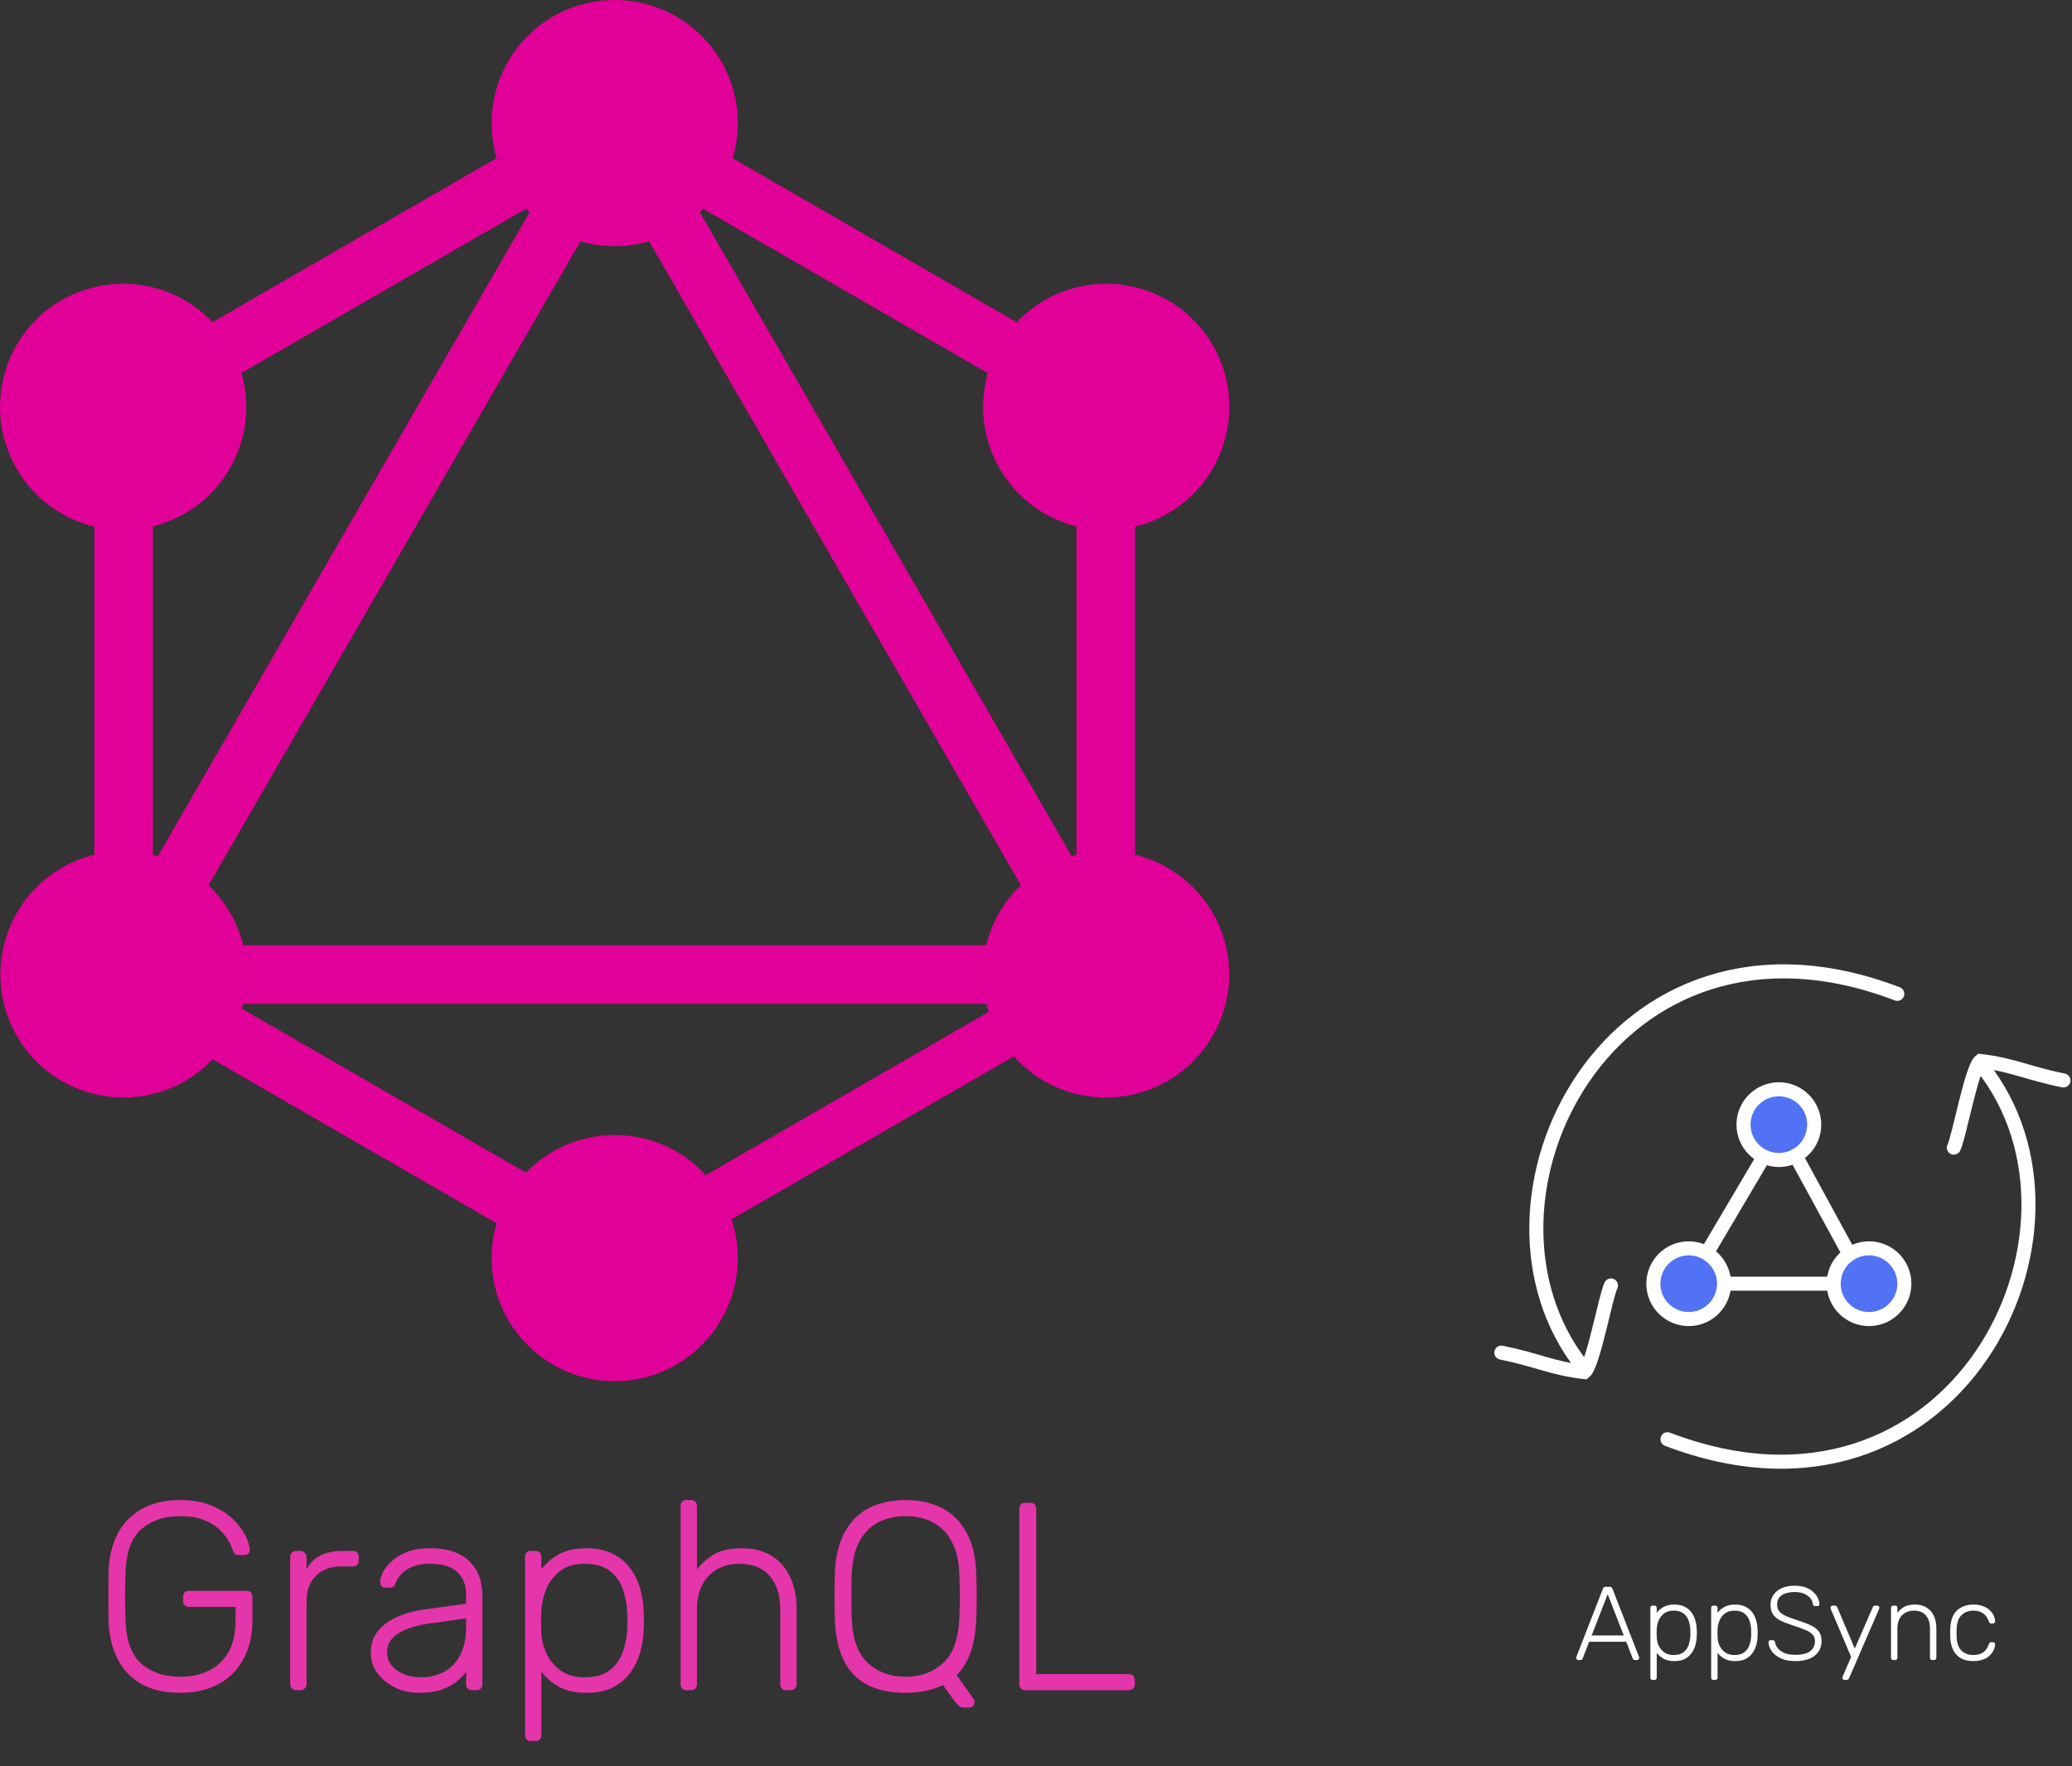 <svg width="305" height="260" viewBox="0 0 305 260" fill="none" xmlns="http://www.w3.org/2000/svg">
<rect x="0" y="0" width="305" height="260" fill="#333333" stroke="none"/>
<path d="M16.474 154.971L9.01 150.662L92.165 6.636L99.63 10.946L16.474 154.971Z" fill="#E10098"/>
<path d="M7.3 139.155H173.611V147.774H7.3V139.155Z" fill="#E10098"/>
<path d="M93.778 192.027L10.591 143.997L14.901 136.533L98.088 184.562L93.778 192.027ZM166.042 66.85L82.855 18.821L87.165 11.356L170.352 59.386L166.042 66.85Z" fill="#E10098"/>
<path d="M14.924 66.817L10.614 59.353L93.801 11.324L98.111 18.788L14.924 66.817Z" fill="#E10098"/>
<path d="M164.509 154.973L81.353 10.947L88.817 6.637L171.973 150.663L164.509 154.973ZM13.895 53.637H22.514V149.696H13.895V53.637ZM158.45 53.637H167.069V149.696H158.45V53.637Z" fill="#E10098"/>
<path d="M92.311 188.379L88.546 181.858L160.897 140.086L164.661 146.606L92.311 188.379Z" fill="#E10098"/>
<path d="M178.492 152.499C173.508 161.171 162.396 164.13 153.725 159.146C145.054 154.161 142.094 143.049 147.079 134.378C152.063 125.707 163.175 122.747 171.846 127.732C180.569 132.768 183.529 143.828 178.492 152.499ZM33.833 68.954C28.849 77.626 17.737 80.585 9.066 75.601C0.395 70.616 -2.565 59.504 2.42 50.833C7.404 42.162 18.516 39.202 27.187 44.187C35.858 49.224 38.818 60.283 33.833 68.954ZM2.472 152.499C-2.513 143.828 0.447 132.768 9.118 127.732C17.789 122.747 28.849 125.707 33.885 134.378C38.87 143.049 35.91 154.109 27.239 159.146C18.516 164.13 7.456 161.171 2.472 152.499ZM147.131 68.954C142.146 60.283 145.105 49.224 153.777 44.187C162.448 39.202 173.508 42.162 178.544 50.833C183.529 59.504 180.569 70.564 171.898 75.601C163.227 80.585 152.115 77.626 147.131 68.954ZM90.482 203.333C80.461 203.333 72.361 195.232 72.361 185.211C72.361 175.19 80.461 167.09 90.482 167.09C100.503 167.09 108.603 175.19 108.603 185.211C108.603 195.181 100.503 203.333 90.482 203.333ZM90.482 36.243C80.461 36.243 72.361 28.142 72.361 18.121C72.361 8.1 80.461 0 90.482 0C100.503 0 108.603 8.1 108.603 18.121C108.603 28.142 100.503 36.243 90.482 36.243Z" fill="#E10098"/>
<path d="M26.512 249.21C24.253 249.21 22.347 248.776 20.797 247.909C19.273 247.016 18.104 245.78 17.289 244.204C16.5 242.627 16.067 240.814 15.988 238.764C15.962 237.582 15.949 236.333 15.949 235.02C15.949 233.706 15.962 232.457 15.988 231.275C16.067 229.199 16.5 227.386 17.289 225.835C18.104 224.259 19.286 223.037 20.836 222.17C22.387 221.276 24.279 220.829 26.512 220.829C28.326 220.829 29.876 221.105 31.164 221.657C32.451 222.183 33.502 222.853 34.317 223.667C35.132 224.456 35.736 225.257 36.13 226.072C36.525 226.886 36.735 227.57 36.761 228.122C36.787 228.358 36.722 228.555 36.564 228.713C36.406 228.844 36.196 228.91 35.933 228.91H35.066C34.83 228.91 34.659 228.857 34.554 228.752C34.449 228.621 34.343 228.411 34.238 228.122C33.975 227.307 33.529 226.532 32.898 225.796C32.294 225.034 31.466 224.416 30.415 223.943C29.39 223.444 28.089 223.194 26.512 223.194C24.174 223.194 22.269 223.838 20.797 225.126C19.352 226.387 18.576 228.503 18.471 231.472C18.393 233.837 18.393 236.202 18.471 238.567C18.576 241.51 19.352 243.626 20.797 244.913C22.269 246.201 24.174 246.845 26.512 246.845C28.063 246.845 29.456 246.556 30.691 245.978C31.926 245.373 32.898 244.467 33.608 243.258C34.317 242.023 34.672 240.459 34.672 238.567V236.557H27.813C27.55 236.557 27.34 236.478 27.183 236.32C27.025 236.136 26.946 235.913 26.946 235.65V235.098C26.946 234.809 27.025 234.586 27.183 234.428C27.34 234.271 27.55 234.192 27.813 234.192H36.249C36.538 234.192 36.761 234.271 36.919 234.428C37.076 234.586 37.155 234.809 37.155 235.098V238.567C37.155 240.669 36.735 242.522 35.894 244.125C35.079 245.728 33.87 246.976 32.267 247.87C30.691 248.763 28.772 249.21 26.512 249.21ZM43.583 248.816C43.32 248.816 43.11 248.737 42.952 248.579C42.794 248.421 42.715 248.211 42.715 247.948V229.225C42.715 228.962 42.794 228.752 42.952 228.595C43.11 228.411 43.32 228.319 43.583 228.319H44.213C44.476 228.319 44.686 228.411 44.844 228.595C45.028 228.752 45.12 228.962 45.12 229.225V231.038C45.593 230.119 46.276 229.435 47.17 228.989C48.063 228.542 49.167 228.319 50.481 228.319H51.939C52.202 228.319 52.412 228.397 52.57 228.555C52.727 228.713 52.806 228.923 52.806 229.186V229.738C52.806 230 52.727 230.211 52.57 230.368C52.412 230.526 52.202 230.605 51.939 230.605H50.244C48.667 230.605 47.419 231.065 46.499 231.984C45.58 232.904 45.12 234.152 45.12 235.729V247.948C45.12 248.211 45.028 248.421 44.844 248.579C44.686 248.737 44.476 248.816 44.213 248.816H43.583ZM61.63 249.21C60.368 249.21 59.199 248.947 58.121 248.421C57.07 247.896 56.216 247.199 55.559 246.332C54.902 245.439 54.574 244.44 54.574 243.337C54.574 241.55 55.297 240.118 56.742 239.04C58.187 237.963 60.066 237.266 62.379 236.951L68.606 236.084V234.704C68.606 233.311 68.173 232.221 67.306 231.433C66.465 230.618 65.111 230.211 63.246 230.211C61.879 230.211 60.776 230.487 59.935 231.038C59.094 231.564 58.516 232.26 58.2 233.128C58.069 233.522 57.819 233.719 57.451 233.719H56.821C56.505 233.719 56.282 233.64 56.151 233.482C56.019 233.298 55.953 233.088 55.953 232.852C55.953 232.484 56.085 232.024 56.348 231.472C56.637 230.92 57.07 230.381 57.648 229.856C58.227 229.304 58.975 228.844 59.895 228.476C60.815 228.108 61.932 227.924 63.246 227.924C64.796 227.924 66.071 228.135 67.069 228.555C68.094 228.976 68.882 229.527 69.434 230.211C70.012 230.868 70.42 231.603 70.656 232.418C70.893 233.233 71.011 234.034 71.011 234.822V247.948C71.011 248.211 70.932 248.421 70.774 248.579C70.617 248.737 70.406 248.816 70.144 248.816H69.474C69.211 248.816 69.001 248.737 68.843 248.579C68.685 248.421 68.606 248.211 68.606 247.948V246.096C68.291 246.569 67.844 247.042 67.266 247.515C66.688 247.988 65.939 248.395 65.019 248.737C64.126 249.052 62.996 249.21 61.63 249.21ZM62.024 246.924C63.233 246.924 64.336 246.661 65.335 246.135C66.333 245.61 67.122 244.808 67.7 243.731C68.304 242.627 68.606 241.247 68.606 239.592V238.252L63.522 238.961C61.367 239.25 59.737 239.75 58.634 240.459C57.53 241.169 56.978 242.062 56.978 243.139C56.978 244.007 57.228 244.716 57.727 245.268C58.227 245.82 58.857 246.24 59.619 246.529C60.408 246.792 61.209 246.924 62.024 246.924ZM78.151 256.305C77.888 256.305 77.678 256.226 77.52 256.068C77.362 255.911 77.283 255.7 77.283 255.438V229.186C77.283 228.923 77.362 228.713 77.52 228.555C77.678 228.397 77.888 228.319 78.151 228.319H78.821C79.084 228.319 79.294 228.397 79.451 228.555C79.609 228.713 79.688 228.923 79.688 229.186V231.038C80.345 230.145 81.199 229.409 82.25 228.831C83.327 228.227 84.681 227.924 86.31 227.924C87.86 227.924 89.161 228.2 90.212 228.752C91.263 229.278 92.117 229.987 92.774 230.881C93.431 231.774 93.918 232.773 94.233 233.876C94.548 234.98 94.719 236.11 94.745 237.266C94.772 237.66 94.785 238.094 94.785 238.567C94.785 239.04 94.772 239.474 94.745 239.868C94.719 241.024 94.548 242.154 94.233 243.258C93.918 244.361 93.431 245.36 92.774 246.253C92.117 247.147 91.263 247.87 90.212 248.421C89.161 248.947 87.86 249.21 86.31 249.21C84.681 249.21 83.327 248.908 82.25 248.303C81.199 247.699 80.345 246.963 79.688 246.096V255.438C79.688 255.7 79.609 255.911 79.451 256.068C79.294 256.226 79.084 256.305 78.821 256.305H78.151ZM86.073 246.924C87.624 246.924 88.846 246.582 89.739 245.899C90.633 245.215 91.276 244.322 91.671 243.218C92.065 242.115 92.288 240.932 92.341 239.671C92.367 238.935 92.367 238.199 92.341 237.463C92.288 236.202 92.065 235.02 91.671 233.916C91.276 232.812 90.633 231.919 89.739 231.235C88.846 230.552 87.624 230.211 86.073 230.211C84.576 230.211 83.367 230.565 82.447 231.275C81.527 231.984 80.844 232.878 80.397 233.955C79.977 235.006 79.74 236.071 79.688 237.148C79.662 237.542 79.648 238.055 79.648 238.685C79.648 239.316 79.662 239.828 79.688 240.223C79.714 241.274 79.951 242.312 80.397 243.337C80.87 244.361 81.567 245.215 82.487 245.899C83.433 246.582 84.628 246.924 86.073 246.924ZM101.054 248.816C100.791 248.816 100.581 248.737 100.423 248.579C100.266 248.421 100.187 248.211 100.187 247.948V221.697C100.187 221.434 100.266 221.224 100.423 221.066C100.581 220.908 100.791 220.829 101.054 220.829H101.724C101.987 220.829 102.197 220.908 102.355 221.066C102.513 221.224 102.591 221.434 102.591 221.697V231.038C103.301 230.119 104.155 229.37 105.154 228.792C106.178 228.214 107.532 227.924 109.214 227.924C111 227.924 112.485 228.319 113.668 229.107C114.876 229.869 115.77 230.92 116.348 232.26C116.952 233.574 117.255 235.072 117.255 236.754V247.948C117.255 248.211 117.176 248.421 117.018 248.579C116.86 248.737 116.65 248.816 116.387 248.816H115.717C115.455 248.816 115.244 248.737 115.087 248.579C114.929 248.421 114.85 248.211 114.85 247.948V236.951C114.85 234.849 114.338 233.206 113.313 232.024C112.288 230.815 110.79 230.211 108.819 230.211C106.954 230.211 105.443 230.815 104.286 232.024C103.156 233.206 102.591 234.849 102.591 236.951V247.948C102.591 248.211 102.513 248.421 102.355 248.579C102.197 248.737 101.987 248.816 101.724 248.816H101.054ZM141.804 251.378C141.515 251.378 141.266 251.259 141.056 251.023C140.845 250.813 140.675 250.629 140.543 250.471L138.809 248.067C137.232 248.829 135.393 249.21 133.29 249.21C131.109 249.21 129.257 248.829 127.733 248.067C126.208 247.278 125.039 246.083 124.224 244.48C123.41 242.85 122.963 240.801 122.884 238.331C122.858 237.148 122.845 236.044 122.845 235.02C122.845 233.995 122.858 232.891 122.884 231.708C122.963 229.265 123.436 227.241 124.303 225.638C125.17 224.009 126.366 222.8 127.89 222.012C129.441 221.224 131.241 220.829 133.29 220.829C135.34 220.829 137.127 221.224 138.651 222.012C140.202 222.8 141.41 224.009 142.277 225.638C143.171 227.241 143.644 229.265 143.697 231.708C143.749 232.891 143.775 233.995 143.775 235.02C143.775 236.044 143.749 237.148 143.697 238.331C143.565 242.088 142.606 244.848 140.819 246.608L143.342 250.156C143.368 250.182 143.394 250.221 143.421 250.274C143.447 250.353 143.46 250.458 143.46 250.589C143.46 250.8 143.381 250.984 143.224 251.141C143.066 251.299 142.882 251.378 142.672 251.378H141.804ZM133.29 246.845C135.55 246.845 137.403 246.161 138.848 244.795C140.32 243.429 141.108 241.208 141.213 238.134C141.266 236.951 141.292 235.913 141.292 235.02C141.292 234.126 141.266 233.088 141.213 231.906C141.161 229.856 140.78 228.187 140.07 226.9C139.387 225.612 138.454 224.679 137.272 224.101C136.115 223.497 134.788 223.194 133.29 223.194C131.819 223.194 130.492 223.497 129.309 224.101C128.153 224.679 127.22 225.612 126.511 226.9C125.827 228.187 125.446 229.856 125.368 231.906C125.341 233.088 125.328 234.126 125.328 235.02C125.328 235.913 125.341 236.951 125.368 238.134C125.473 241.208 126.261 243.429 127.733 244.795C129.204 246.161 131.057 246.845 133.29 246.845ZM150.914 248.816C150.651 248.816 150.441 248.737 150.284 248.579C150.126 248.421 150.047 248.211 150.047 247.948V222.091C150.047 221.828 150.126 221.618 150.284 221.46C150.441 221.302 150.651 221.224 150.914 221.224H151.663C151.926 221.224 152.136 221.302 152.294 221.46C152.451 221.618 152.53 221.828 152.53 222.091V246.451H166.129C166.418 246.451 166.642 246.529 166.799 246.687C166.957 246.845 167.036 247.068 167.036 247.357V247.948C167.036 248.211 166.957 248.421 166.799 248.579C166.642 248.737 166.418 248.816 166.129 248.816H150.914Z" fill="#E535AB"/>
<path d="M232.324 244.384C232.241 244.384 232.17 244.353 232.108 244.291C232.046 244.23 232.015 244.158 232.015 244.075C232.015 244.024 232.026 243.968 232.046 243.906L235.945 233.904C235.986 233.801 236.038 233.724 236.099 233.673C236.171 233.622 236.269 233.596 236.392 233.596H236.916C237.039 233.596 237.132 233.622 237.194 233.673C237.266 233.724 237.322 233.801 237.363 233.904L241.262 243.906C241.283 243.968 241.293 244.024 241.293 244.075C241.293 244.158 241.262 244.23 241.201 244.291C241.139 244.353 241.067 244.384 240.985 244.384H240.677C240.574 244.384 240.497 244.358 240.445 244.307C240.394 244.245 240.358 244.194 240.337 244.152L239.382 241.687H233.926L232.971 244.152C232.961 244.194 232.925 244.245 232.863 244.307C232.812 244.358 232.735 244.384 232.632 244.384H232.324ZM234.296 240.762H239.012L236.654 234.69L234.296 240.762ZM243.272 247.312C243.169 247.312 243.087 247.281 243.025 247.219C242.963 247.158 242.933 247.075 242.933 246.973V236.709C242.933 236.606 242.963 236.524 243.025 236.462C243.087 236.401 243.169 236.37 243.272 236.37H243.534C243.636 236.37 243.719 236.401 243.78 236.462C243.842 236.524 243.873 236.606 243.873 236.709V237.433C244.13 237.084 244.463 236.796 244.874 236.57C245.296 236.334 245.825 236.216 246.462 236.216C247.068 236.216 247.576 236.324 247.987 236.539C248.398 236.745 248.732 237.022 248.989 237.372C249.246 237.721 249.436 238.111 249.559 238.543C249.683 238.974 249.749 239.416 249.76 239.868C249.77 240.022 249.775 240.192 249.775 240.377C249.775 240.562 249.77 240.731 249.76 240.885C249.749 241.337 249.683 241.779 249.559 242.211C249.436 242.642 249.246 243.033 248.989 243.382C248.732 243.731 248.398 244.014 247.987 244.23C247.576 244.435 247.068 244.538 246.462 244.538C245.825 244.538 245.296 244.42 244.874 244.183C244.463 243.947 244.13 243.659 243.873 243.32V246.973C243.873 247.075 243.842 247.158 243.78 247.219C243.719 247.281 243.636 247.312 243.534 247.312H243.272ZM246.369 243.644C246.975 243.644 247.453 243.51 247.803 243.243C248.152 242.976 248.404 242.627 248.558 242.195C248.712 241.764 248.799 241.301 248.82 240.808C248.83 240.521 248.83 240.233 248.82 239.945C248.799 239.452 248.712 238.99 248.558 238.558C248.404 238.127 248.152 237.777 247.803 237.51C247.453 237.243 246.975 237.11 246.369 237.11C245.784 237.11 245.311 237.248 244.951 237.526C244.592 237.803 244.325 238.152 244.15 238.574C243.986 238.985 243.893 239.401 243.873 239.822C243.862 239.976 243.857 240.176 243.857 240.423C243.857 240.67 243.862 240.87 243.873 241.024C243.883 241.435 243.975 241.841 244.15 242.242C244.335 242.642 244.607 242.976 244.967 243.243C245.337 243.51 245.804 243.644 246.369 243.644ZM252.226 247.312C252.124 247.312 252.041 247.281 251.98 247.219C251.918 247.158 251.887 247.075 251.887 246.973V236.709C251.887 236.606 251.918 236.524 251.98 236.462C252.041 236.401 252.124 236.37 252.226 236.37H252.488C252.591 236.37 252.673 236.401 252.735 236.462C252.797 236.524 252.827 236.606 252.827 236.709V237.433C253.084 237.084 253.418 236.796 253.829 236.57C254.25 236.334 254.779 236.216 255.416 236.216C256.023 236.216 256.531 236.324 256.942 236.539C257.353 236.745 257.687 237.022 257.944 237.372C258.201 237.721 258.391 238.111 258.514 238.543C258.637 238.974 258.704 239.416 258.714 239.868C258.725 240.022 258.73 240.192 258.73 240.377C258.73 240.562 258.725 240.731 258.714 240.885C258.704 241.337 258.637 241.779 258.514 242.211C258.391 242.642 258.201 243.033 257.944 243.382C257.687 243.731 257.353 244.014 256.942 244.23C256.531 244.435 256.023 244.538 255.416 244.538C254.779 244.538 254.25 244.42 253.829 244.183C253.418 243.947 253.084 243.659 252.827 243.32V246.973C252.827 247.075 252.797 247.158 252.735 247.219C252.673 247.281 252.591 247.312 252.488 247.312H252.226ZM255.324 243.644C255.93 243.644 256.408 243.51 256.757 243.243C257.107 242.976 257.358 242.627 257.512 242.195C257.667 241.764 257.754 241.301 257.774 240.808C257.785 240.521 257.785 240.233 257.774 239.945C257.754 239.452 257.667 238.99 257.512 238.558C257.358 238.127 257.107 237.777 256.757 237.51C256.408 237.243 255.93 237.11 255.324 237.11C254.738 237.11 254.266 237.248 253.906 237.526C253.547 237.803 253.279 238.152 253.105 238.574C252.94 238.985 252.848 239.401 252.827 239.822C252.817 239.976 252.812 240.176 252.812 240.423C252.812 240.67 252.817 240.87 252.827 241.024C252.838 241.435 252.93 241.841 253.105 242.242C253.29 242.642 253.562 242.976 253.922 243.243C254.291 243.51 254.759 243.644 255.324 243.644ZM264.263 244.538C263.431 244.538 262.722 244.404 262.137 244.137C261.561 243.87 261.119 243.526 260.811 243.105C260.503 242.683 260.339 242.236 260.318 241.764C260.318 241.682 260.349 241.61 260.411 241.548C260.472 241.486 260.549 241.456 260.642 241.456H260.95C261.053 241.456 261.13 241.486 261.181 241.548C261.243 241.61 261.279 241.682 261.289 241.764C261.33 242.051 261.459 242.339 261.674 242.627C261.89 242.904 262.209 243.14 262.63 243.336C263.051 243.521 263.596 243.613 264.263 243.613C265.27 243.613 266.005 243.433 266.467 243.074C266.929 242.704 267.161 242.211 267.161 241.594C267.161 241.183 267.037 240.855 266.791 240.608C266.554 240.351 266.19 240.125 265.697 239.93C265.203 239.724 264.572 239.498 263.801 239.252C263.072 239.015 262.471 238.774 261.998 238.527C261.525 238.271 261.176 237.962 260.95 237.603C260.734 237.243 260.626 236.781 260.626 236.216C260.626 235.692 260.765 235.224 261.042 234.813C261.32 234.392 261.721 234.058 262.244 233.812C262.779 233.565 263.426 233.442 264.186 233.442C264.792 233.442 265.322 233.524 265.774 233.688C266.226 233.853 266.601 234.074 266.899 234.351C267.197 234.618 267.423 234.911 267.577 235.229C267.731 235.538 267.813 235.841 267.823 236.139C267.823 236.211 267.798 236.283 267.746 236.354C267.695 236.416 267.613 236.447 267.5 236.447H267.191C267.14 236.447 267.073 236.426 266.991 236.385C266.919 236.344 266.873 236.262 266.852 236.139C266.791 235.625 266.519 235.204 266.036 234.875C265.563 234.536 264.947 234.366 264.186 234.366C263.426 234.366 262.804 234.515 262.322 234.813C261.839 235.111 261.597 235.579 261.597 236.216C261.597 236.627 261.705 236.966 261.921 237.233C262.137 237.49 262.476 237.721 262.938 237.926C263.4 238.122 263.996 238.337 264.726 238.574C265.496 238.82 266.133 239.067 266.637 239.313C267.14 239.56 267.515 239.863 267.762 240.223C268.008 240.572 268.132 241.029 268.132 241.594C268.132 242.221 267.972 242.755 267.654 243.197C267.346 243.629 266.904 243.962 266.328 244.199C265.753 244.425 265.065 244.538 264.263 244.538ZM271.514 247.312C271.432 247.312 271.36 247.281 271.298 247.219C271.236 247.158 271.206 247.086 271.206 247.004C271.206 246.962 271.211 246.916 271.221 246.865C271.242 246.824 271.267 246.767 271.298 246.695L272.485 243.921L269.541 236.986C269.48 236.832 269.449 236.729 269.449 236.678C269.449 236.596 269.48 236.524 269.541 236.462C269.603 236.401 269.675 236.37 269.757 236.37H270.081C270.183 236.37 270.26 236.396 270.312 236.447C270.373 236.488 270.414 236.539 270.435 236.601L273.024 242.704L275.675 236.601C275.706 236.539 275.747 236.488 275.798 236.447C275.85 236.396 275.927 236.37 276.029 236.37H276.338C276.42 236.37 276.492 236.401 276.553 236.462C276.615 236.524 276.646 236.596 276.646 236.678C276.646 236.729 276.615 236.832 276.553 236.986L272.177 247.081C272.146 247.142 272.105 247.194 272.053 247.235C272.002 247.286 271.925 247.312 271.822 247.312H271.514ZM278.699 244.384C278.596 244.384 278.514 244.353 278.452 244.291C278.391 244.23 278.36 244.147 278.36 244.045V236.709C278.36 236.606 278.391 236.524 278.452 236.462C278.514 236.401 278.596 236.37 278.699 236.37H278.961C279.064 236.37 279.146 236.401 279.207 236.462C279.269 236.524 279.3 236.606 279.3 236.709V237.433C279.577 237.074 279.911 236.781 280.302 236.555C280.702 236.329 281.231 236.216 281.889 236.216C282.588 236.216 283.168 236.37 283.631 236.678C284.103 236.976 284.452 237.387 284.678 237.911C284.915 238.425 285.033 239.01 285.033 239.668V244.045C285.033 244.147 285.002 244.23 284.94 244.291C284.879 244.353 284.797 244.384 284.694 244.384H284.432C284.329 244.384 284.247 244.353 284.185 244.291C284.124 244.23 284.093 244.147 284.093 244.045V239.745C284.093 238.923 283.892 238.281 283.492 237.819C283.091 237.346 282.505 237.11 281.735 237.11C281.005 237.11 280.415 237.346 279.963 237.819C279.521 238.281 279.3 238.923 279.3 239.745V244.045C279.3 244.147 279.269 244.23 279.207 244.291C279.146 244.353 279.064 244.384 278.961 244.384H278.699ZM290.486 244.538C289.767 244.538 289.156 244.399 288.652 244.122C288.149 243.834 287.763 243.423 287.496 242.889C287.239 242.355 287.101 241.723 287.08 240.993C287.07 240.839 287.065 240.634 287.065 240.377C287.065 240.12 287.07 239.914 287.08 239.76C287.101 239.021 287.239 238.389 287.496 237.865C287.763 237.33 288.149 236.925 288.652 236.647C289.156 236.36 289.767 236.216 290.486 236.216C291.031 236.216 291.498 236.293 291.888 236.447C292.289 236.591 292.618 236.786 292.875 237.033C293.132 237.269 293.327 237.531 293.46 237.819C293.594 238.106 293.666 238.389 293.676 238.666C293.686 238.769 293.656 238.851 293.584 238.913C293.512 238.974 293.43 239.005 293.337 239.005H293.121C293.019 239.005 292.942 238.985 292.89 238.944C292.849 238.892 292.803 238.805 292.752 238.682C292.536 238.096 292.238 237.69 291.858 237.464C291.488 237.228 291.031 237.11 290.486 237.11C289.787 237.11 289.207 237.325 288.745 237.757C288.293 238.178 288.051 238.872 288.02 239.837C288 240.197 288 240.557 288.02 240.916C288.051 241.882 288.293 242.581 288.745 243.012C289.207 243.433 289.787 243.644 290.486 243.644C291.031 243.644 291.488 243.531 291.858 243.305C292.238 243.069 292.536 242.658 292.752 242.072C292.803 241.949 292.849 241.867 292.89 241.825C292.942 241.774 293.019 241.748 293.121 241.748H293.337C293.43 241.748 293.512 241.779 293.584 241.841C293.656 241.902 293.686 241.985 293.676 242.087C293.666 242.313 293.62 242.539 293.537 242.765C293.455 242.992 293.327 243.212 293.152 243.428C292.988 243.644 292.782 243.834 292.536 243.998C292.289 244.163 291.991 244.291 291.642 244.384C291.303 244.486 290.918 244.538 290.486 244.538Z" fill="white"/>
<path d="M279.283 146.308C237.132 130.176 213.715 177.011 232.969 201.209M221 199.127C226.204 200.168 228.546 201.469 233.229 201.99C234.53 200.949 236.351 190.801 237.132 189.24M245.458 211.877C287.609 228.009 311.027 181.174 291.772 156.976M303.741 159.058C298.537 158.017 296.196 156.716 291.512 156.196C290.211 157.236 288.39 167.384 287.609 168.945" stroke="white" stroke-width="2.069" stroke-linecap="round"/>
<path d="M261.85 170.766C264.724 170.766 267.054 168.437 267.054 165.563C267.054 162.689 264.724 160.359 261.85 160.359C258.976 160.359 256.646 162.689 256.646 165.563C256.646 168.437 258.976 170.766 261.85 170.766Z" fill="#5172F4" stroke="white" stroke-width="2.069" stroke-linecap="round"/>
<path d="M275.12 194.184C277.994 194.184 280.324 191.854 280.324 188.98C280.324 186.106 277.994 183.776 275.12 183.776C272.246 183.776 269.916 186.106 269.916 188.98C269.916 191.854 272.246 194.184 275.12 194.184Z" fill="#5172F4" stroke="white" stroke-width="2.069" stroke-linecap="round"/>
<path d="M248.58 194.184C251.454 194.184 253.784 191.854 253.784 188.98C253.784 186.106 251.454 183.776 248.58 183.776C245.706 183.776 243.376 186.106 243.376 188.98C243.376 191.854 245.706 194.184 248.58 194.184Z" fill="#5172F4" stroke="white" stroke-width="2.069" stroke-linecap="round"/>
<path d="M272.234 184.644L264.326 170.145M269.916 188.98H253.784H269.916ZM259.633 170.275L251.23 184.496L259.633 170.275Z" stroke="white" stroke-width="2.069" stroke-linecap="round"/>
</svg>
